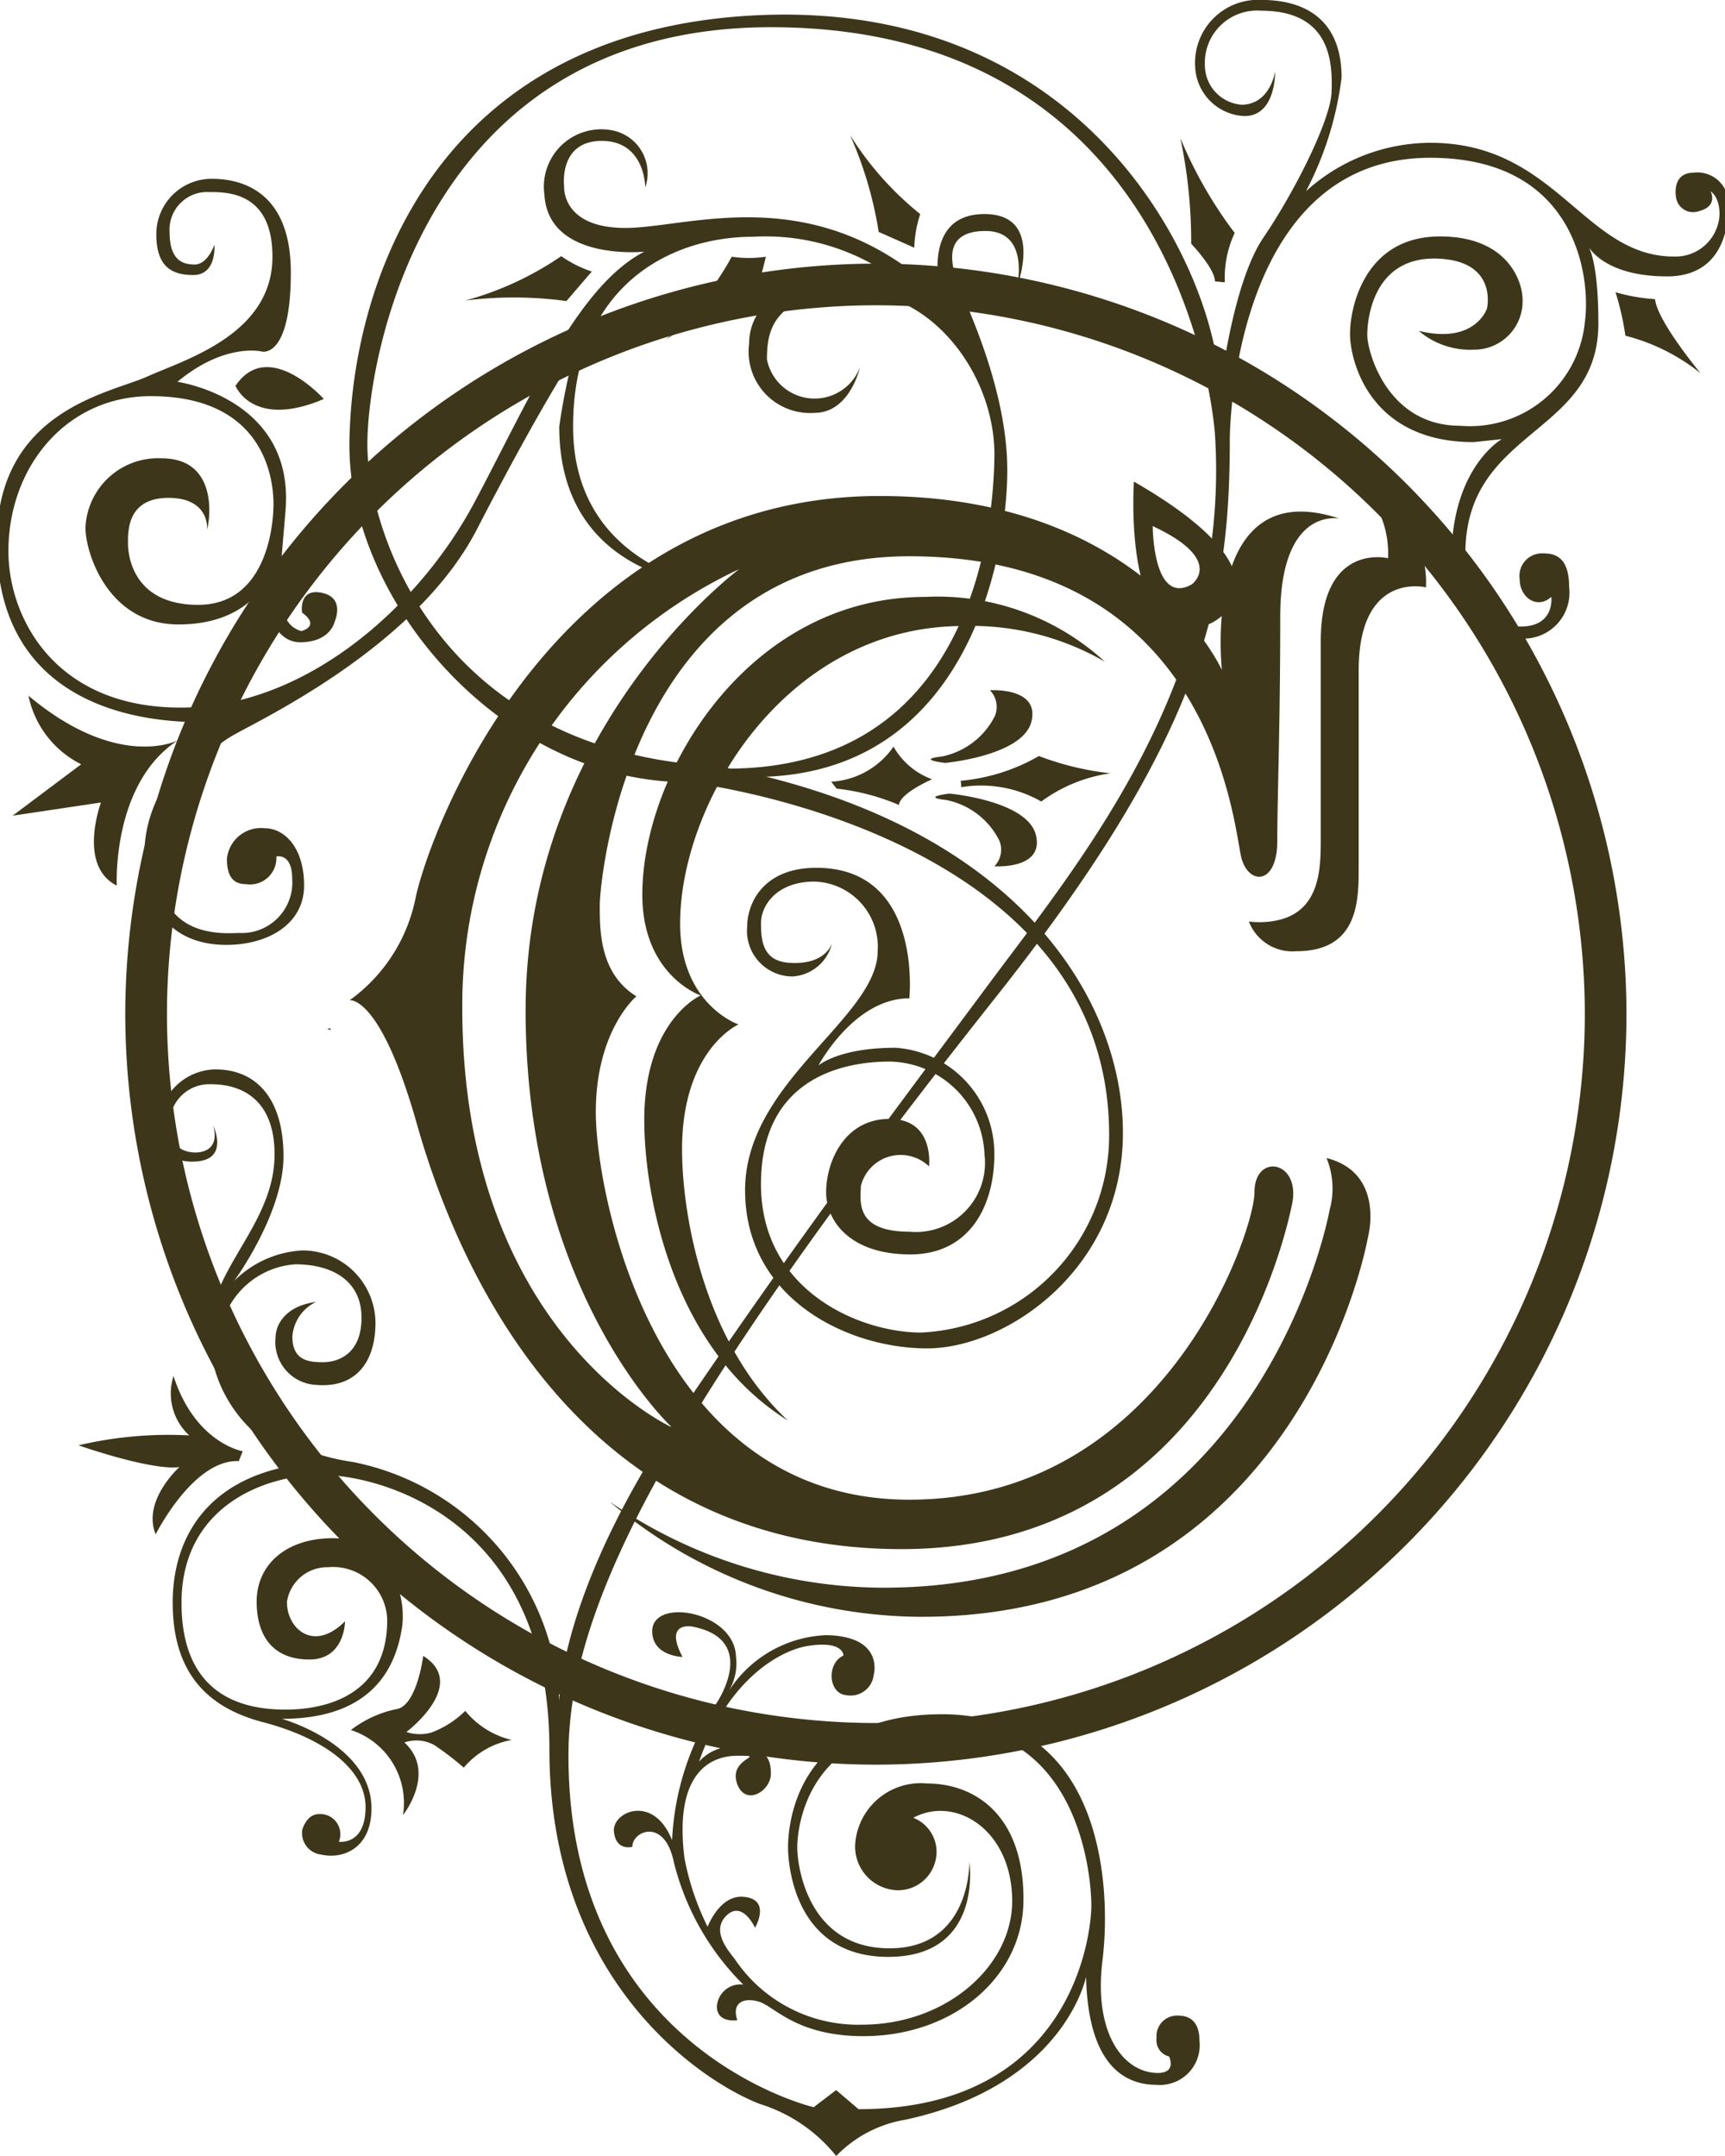 <?xml version="1.0" encoding="UTF-8"?>
<svg preserveAspectRatio="xMidYMid slice" xmlns="http://www.w3.org/2000/svg" xmlns:xlink="http://www.w3.org/1999/xlink" width="60px" height="75px" viewBox="0 0 73.639 91.699">
  <defs>
    <clipPath id="clip-path">
      <path id="Path_153" data-name="Path 153" d="M0-8.214H73.639v-91.7H0Z" transform="translate(0 99.913)" fill="#3e361a"></path>
    </clipPath>
  </defs>
  <g id="Group_1429" data-name="Group 1429" transform="translate(0 99.913)">
    <g id="Group_1376" data-name="Group 1376" transform="translate(0 -99.913)" clip-path="url(#clip-path)">
      <g id="Group_1352" data-name="Group 1352" transform="translate(5.467 11.213)">
        <path id="Path_129" data-name="Path 129" d="M-2.859-5.719A31.957,31.957,0,0,1-34.781-37.639,31.958,31.958,0,0,1-2.859-69.561,31.957,31.957,0,0,1,29.061-37.639,31.957,31.957,0,0,1-2.859-5.719m0-62.071a30.184,30.184,0,0,0-30.149,30.15A30.184,30.184,0,0,0-2.859-7.49,30.184,30.184,0,0,0,27.29-37.639,30.184,30.184,0,0,0-2.859-67.79" transform="translate(34.781 69.561)" fill="#3e361a"></path>
      </g>
      <g id="Group_1353" data-name="Group 1353" transform="translate(27.455 25.383)">
        <path id="Path_130" data-name="Path 130" d="M-.007-1.993C-.007,1.2,1.18,7.735,6.1,10.791c-3.577-3.337-4.5-8.736-4.5-11.546C1.605-5,4-6.054,4-6.054s-2.483-.841-2.483-4.29C1.521-15.518,6.021-23,13.551-23a11.355,11.355,0,0,1,6.03,1.517,10.535,10.535,0,0,0-7.642-2.755c-7.53,0-12.029,7.486-12.029,12.661,0,3.448,2.482,4.29,2.482,4.29s-2.4,1.051-2.4,5.3" transform="translate(0.091 24.243)" fill="#3e361a"></path>
      </g>
      <g id="Group_1354" data-name="Group 1354" transform="translate(52.537 21.445)">
        <path id="Path_131" data-name="Path 131" d="M0,0C.009.009.019.017.029.026l0-.006L0,0" fill="#3e361a"></path>
      </g>
      <g id="Group_1355" data-name="Group 1355" transform="translate(26.07 49.255)">
        <path id="Path_132" data-name="Path 132" d="M-2.731,0A3.419,3.419,0,0,1-2.6,2.205s-2.861,16.068-18.97,16.068a20.533,20.533,0,0,1-11.648-3.662,20.583,20.583,0,0,0,13.26,4.9C-3.846,19.511-.986,3.444-.986,3.444-.7,2.3-.788.483-2.731,0" transform="translate(33.215)" fill="#3e361a"></path>
      </g>
      <g id="Group_1356" data-name="Group 1356" transform="translate(53.251 21.057)">
        <path id="Path_133" data-name="Path 133" d="M-.458,0a4.245,4.245,0,0,1,.8,2.686S-2.52,1.971-2.52,6.22v8.286c0,1.43.042,3.659-2.65,3.659a3.114,3.114,0,0,1-.407-.029A1.981,1.981,0,0,0-3.557,19.4c2.692,0,2.65-2.229,2.65-3.659V7.458c0-4.248,2.86-3.533,2.86-3.533A4.042,4.042,0,0,0-.458,0" transform="translate(5.577)" fill="#3e361a"></path>
      </g>
      <g id="Group_1357" data-name="Group 1357" transform="translate(14.052 43.724)">
        <path id="Path_134" data-name="Path 134" d="M-.01,0C-.08.04-.119.059-.119.059A.731.731,0,0,1,.055.082L-.01,0" transform="translate(0.119)" fill="#3e361a"></path>
      </g>
      <g id="Group_1358" data-name="Group 1358" transform="translate(15.006 21.093)">
        <path id="Path_135" data-name="Path 135" d="M-3.323-.663s-3.322-7.4-14.553-7.4C-31.587-8.066-36.887,5.815-37.6,8.968a7.072,7.072,0,0,1-2.818,4.417s1.3-.253,2.86,5.257c2,7.089,7.444,18.086,20.61,18.086S-.715,23.9-.337,22.049s-1.6-2.187-1.6-.5S-5.763,34.626-16.614,34.626s-13.334-13-13.334-16.488,1.725-4.921,1.725-4.921c-1.557-.967-1.557-2.775-1.557-3.869S-28.517-5.5-16.614-5.5c13.08,0,13.8,11.735,14.132,12.87S-.967,8.464-.967,6.613s.126-4.837.126-9.548S1.683-7.1,1.683-7.1C-4.249-9.075-3.323-.663-3.323-.663M-32.934,13.8c0,12.03,6.225,17.75,6.225,17.75s-8.917-4.037-8.917-17.834A20.465,20.465,0,0,1-23.848-4.954s-9.085,6.73-9.085,18.759" transform="translate(40.42 8.066)" fill="#3e361a"></path>
      </g>
      <g id="Group_1359" data-name="Group 1359" transform="translate(48.334 20.483)">
        <path id="Path_136" data-name="Path 136" d="M0,0S-.528,7.8,3.3,6.014c0,0,3.933-1.85-3.3-6.014M2.458,4.374C.8,5.3.8,1.892.8,1.892,3.909,3.343,2.458,4.374,2.458,4.374" transform="translate(0.027)" fill="#3e361a"></path>
      </g>
      <g id="Group_1360" data-name="Group 1360" transform="translate(6.888)">
        <path id="Path_137" data-name="Path 137" d="M-2.132-2.919c-12-.614-14.931-10.1-14.931-13.686,0-3.7,2.439-17.749,17.161-17.749,17.834,0,18.885,17.329,18.885,17.329C19.656-6.511,13.22,1.145,9.351,6.36S1.387,16.959-3.773,24.587-8.9,36.855-8.9,36.855a10.915,10.915,0,0,0-8.748-10.179c-3.744-.547-5.721-2.861-5.721-4.88a3.48,3.48,0,0,1,3.239-3.533c1.6,0,2.818.715,2.818,2.272s-1.01,1.892-1.64,1.892-1.3-.084-1.3-1.093a1.767,1.767,0,0,1,1.01-1.472c-1.3.168-1.725.966-1.725,1.513a1.826,1.826,0,0,0,1.767,2.019c1.6.126,2.482-.925,2.482-2.65a3.1,3.1,0,0,0-3.112-3.071,4.42,4.42,0,0,0-2.9,1.3s2.1-2.86,2.1-5.3-1.136-3.7-2.9-3.7a2.449,2.449,0,0,0-2.4,2.272c0,.547.133,1.781,1.64,1.64,1.345-.126.674-1.514.674-1.514.251.925-.338,1.135-.758,1.135s-1.094-.168-1.094-1.219a1.677,1.677,0,0,1,1.725-1.683c.463,0,2.733,0,2.733,2.986s-2.775,4.88-2.775,7.571a5.793,5.793,0,0,0,4.332,5.553c-4.373.42-5.889,3.154-5.889,5.931s1.262,4.416,3.828,5.088,4.374,1.978,4.374,3.618-1.135,1.472-1.135,1.472a.856.856,0,0,0-.842-1.178c-.547,0-.715.673-.715.673a.923.923,0,0,0,.813,1.052c.953.21,2.131-.295,2.131-1.962,0-2.749-3.813-3.814-3.813-3.814,3.925,0,4.838-2.266,5.1-3.813s-.617-3.921-3.029-3.869c-1.962.041-3.141,1.178-3.141,2.692s.73,2.467,2.244,2.467,1.514-1.626,1.514-1.626c-1.375,1.375-2.5.252-2.468-.841a1.734,1.734,0,0,1,1.738-1.458,2.307,2.307,0,0,1,2.524,2.243c0,3.254-2.692,3.813-4.318,3.813s-4.43-.449-4.43-4.543,3.533-5.44,5.945-5.44,9.7,1.8,9.7,11.666S-2.847,53.019-.379,53.973a6.708,6.708,0,0,1,3.254,2.215,5.28,5.28,0,0,1,2.943-1.543c6.789-1.468,7.683-6.084,7.683-6.084.084,3.645,1.542,4.6,3,4.6a1.693,1.693,0,0,0,1.823-1.879c0-.841-.449-1.065-.9-1.065a.873.873,0,0,0-.925.953.711.711,0,0,0,.533.786s.336.7-.476.7c-1.43,0-2.749-1.627-2.356-4.8S14.188,37.4,7.374,37.4C.925,37.4.827,42.476.827,43.065s.2,4.654,4.262,4.654,3.448-4.037,3.448-4.037.085,3.673-3.392,3.673-3.926-3.505-3.926-4.29.364-5.16,6.057-5.16c5.945,0,6.449,6.393,6.449,7.627s-.813,8.665-9.9,8.665l-.952-.813-.955.729S-8.511,51.673-8.511,39.168c0-6.142,3.77-14.1,18.2-32.3,9-11.357,9.925-17.161,9.925-23.723,0,0,.022-11.945,8.518-11.945,6.267,0,6.835,5.131,6.582,6.982a4.909,4.909,0,0,1-5.3,4.416c-3.112,0-3.954-3.154-3.954-3.868s.276-3.378,3.05-3.239c2.523.126,2.039,2.124,2.039,2.124s-.5,1.535-2.9.946a3.359,3.359,0,0,0,2.334.8,2.058,2.058,0,0,0,2.082-2.124c0-.8-.652-2.692-3.512-2.692-3.2,0-3.827,3.007-3.827,4.143s.821,4.605,5.257,4.605l1.2-.127s-2.145,1.2-2.145,5.11,3.071,3.365,3.281,3.365a1.956,1.956,0,0,0,1.725-2.186c0-1.43-.757-1.43-1.178-1.43a.956.956,0,0,0-.925,1.093c0,.8.757,1.3,1.345.757,0,0,.168,1.262-1.3,1.262s-2.338-.842-2.355-3.029c-.042-5.425,5.657-5.047,5.657-9.863,0-2.746-.441-3.3-.441-3.3s.631,1.3,3.365,1.3,2.607-2.819,2.607-3.113a1.318,1.318,0,0,0-1.472-1.3c-.966,0-.756,1.051-.756,1.051a.732.732,0,0,0,.966.589c.842-.21.506-.842.506-.842s.378.21.378.968A1.873,1.873,0,0,1,38.5-24.6c-3.828,0-5.007-4.837-10.347-4.837a7.9,7.9,0,0,0-5.3,2.06,14.177,14.177,0,0,0,1.515-4.837c0-2.355-1.431-3.3-3.409-3.3a2.678,2.678,0,0,0-2.818,2.839,2.187,2.187,0,0,0,2.1,2.1c1.346,0,1.3-1.893,1.3-1.893s-.21,1.41-1.43,1.41a1.689,1.689,0,0,1-1.557-1.662,2.225,2.225,0,0,1,2.4-2.335c3.009,0,3.03,2.293,2.987,3.471s-1.556,4.205-2.9,6.182-1.851,6.6-1.851,6.6c0-4.627-5.13-16.656-19.516-16.067-13.868.568-17.413,11.44-17.5,18.17S-11.343-2.241-3.436-2.241c0,0,17.918,2.039,17.918,14.995A8.387,8.387,0,0,1,6.49,21.165c-2.607,0-6.814-1.766-6.814-6.309S3.209,9.64,5.145,9.64a4.108,4.108,0,0,1,4.037,3.954,2.939,2.939,0,0,1-3.2,3.281c-2.355,0-2.06-1.345-2.06-1.935a1.742,1.742,0,0,1,2.9-.842s.252-2.019-1.682-2.019-2.693,1.851-2.693,3.113,1.053,2.65,3.577,2.65S9.6,15.781,9.6,13.594A4.514,4.514,0,0,0,5.4,9.052c-2.44,0-3.281.757-3.281.757S3.63,6.949,5.985,6.949c0,0,.589-5.551-3.954-5.551C-.239,1.4-.912,2.911-.912,3.92a1.938,1.938,0,0,0,1.934,2.1A1.841,1.841,0,0,0,2.7,4.594s-.248.965-1.85.842C-.239,5.351-.323,4.509-.323,3.753S.35,1.985,1.948,1.985A2.773,2.773,0,0,1,4.64,4.929C4.64,7.789-1,10.482-1,15.109s4.374,6.73,7.739,6.73,8.329-3.365,8.329-9.17c0-5.7-4.511-13.188-17.2-15.589" transform="translate(25.938 35.511)" fill="#3e361a"></path>
      </g>
      <g id="Group_1361" data-name="Group 1361" transform="translate(0 5.52)">
        <path id="Path_138" data-name="Path 138" d="M-2.786-2.434C7.667-2.455,8.505-12.871,8.539-15.714c.041-3.491-2.693-7.022-5.973-6.983-3.491.042-3.7,1.682-3.7,2.86a2.065,2.065,0,0,0,3.954.338S2.4-17.565.884-17.565a2.611,2.611,0,0,1-2.776-2.944c0-2.1,2.607-3.366,5.552-3.2a9.326,9.326,0,0,0-5.384-1.346c-3.616,0-7.654,2.187-7.654,8.076s5.721,6.73,5.721,6.73-6.31-.253-6.31-6.73a25.514,25.514,0,0,1,.589-2.944s-1.4,2.1-4.094,7.318-9.814,8.356-10.544,8.861a6.425,6.425,0,0,0-2.972,5.384c0,3.253,2.916,2.916,3.421,2.916a2.149,2.149,0,0,0,2.243-2.3c0-1.122-.673-.953-.673-.953a1.123,1.123,0,0,1-1.289,1.177c-.519,0-.814-.295-.814-1.079A1.456,1.456,0,0,1-22.5.1c.842,0,1.682.814,1.682,2.44s-1.514,2.523-3.309,2.523-3.477-.954-3.477-3.925,2.8-5.328,3.533-5.609c0,0-9.572,1.206-9.813-7.29-.17-5.889,4.766-6.617,6.392-7.347s5.328-1.794,5.328-5.1c0-2.748-1.907-2.748-2.692-2.748a1.6,1.6,0,0,0-1.683,1.681c0,1.178.506,1.4,1.066,1.4s.841-.841.841-.841.112,1.289-.9,1.289-1.57-.449-1.57-1.738a2.353,2.353,0,0,1,2.355-2.355c.954,0,3.365.28,3.365,3.98s-1.234,3.366-1.234,3.366-1.57-.392-3.589,1.289c0,0,4.971.687,4.6,5.44-.225,2.861-.561,4.824.673,5.161,0,0,.827-.2.028-.786,0,0-.168-1.052.841-.842s.547,1.221.547,1.221-.169.882-1.471.882-1.6-2.018-1.431-2.649c0,0-.757,1.892-3.744,1.892s-3.954-3.029-3.954-4.122a3.089,3.089,0,0,1,3.239-2.944c2.313,0,2.1,2.4,1.935,3.028,0,0,.127-1.345-1.64-1.345s-1.725,1.429-1.725,1.935S-28.1-9.4-25.32-9.4s3.2-3.114,3.2-4.291-.463-4.585-5.216-4.585c-3.574,0-6.056,2.986-6.056,6.6,0,2.776,1.935,6.646,7.318,6.646S-15.9-9.4-13.585-13.737s4.374-9.211,7.234-10.683c0,0-4.091.421-4.248-2.439a2.44,2.44,0,0,1,2.817-2.734,1.857,1.857,0,0,1,1.473,2.439s0-1.978-1.85-1.978-1.6,1.935-1.6,1.935-.127,1.767,2.607,1.767,8.118-2.144,13.418,2.9c0,0-.926-3.491,1.85-3.491,2.568,0,1.388,3.071,1.388,3.071S10.053-25.3,8.16-25.3,6.773-23.79,6.9-23.285s2.187,4.416,2.187,8.16c0,3.618-1.65,13.013-10.725,13.047a2.923,2.923,0,0,1-1.146-.356" transform="translate(33.89 29.605)" fill="#3e361a"></path>
      </g>
      <g id="Group_1362" data-name="Group 1362" transform="translate(26.247 68.572)">
        <path id="Path_139" data-name="Path 139" d="M-1.141-.783A1.561,1.561,0,0,1-.16.507,1.638,1.638,0,0,1-1.814,2.3,1.861,1.861,0,0,1-3.609.282,2.792,2.792,0,0,1-.552-2.241c2.1,0,4.156,1.431,4.094,5.048C3.486,6.087.4,8.639-3.58,8.5-6.186,8.407-7.058,7.237-7.7,7.041s-1.178.028-.925.785c0,0-.842.14-.87-.561a1,1,0,0,1,1.122-.954A11.1,11.1,0,0,1-11.32,1.123c-.4-1.963-1.794-1.317-1.767-.672,0,0-.7.2-.785-.645S-12.189-1.82-11.4.171A11.623,11.623,0,0,1-9.525-5.634s1.879-2.719-1.01-3.28c0,0-1.234-.251-.42,1.29,0,0-1.289-.028-1.289-1.094,0-1.458,3.491-.842,3.561,1.066a2.294,2.294,0,0,1-.364,1.57A5.165,5.165,0,0,1-4.842-8.55c2.481.042,2.019,1.683,2.019,1.683A.991.991,0,0,1-4-6c-.756-.071-.841-1.346-.112-1.683,0,0,.025-.654-1.528-.407-1.052.169-3.351,1.3-4.613,4.921A1.913,1.913,0,0,1-8.627-3.8c1.205,0,1.429.491,1.429,1.136,0,.786-1.149,1.43-1.457.365s1.374-1.122.028-1.122c-.933,0-2.734.5-2.243,4.374a11.36,11.36,0,0,0,.981,2.9s.5-1.333,1.486-1.277c1.26.073.532,1.319.532,1.319S-8.4,2.723-9.077,3.367s.056,1.486.337,1.85a6.313,6.313,0,0,0,5.412,2.8c3.618,0,6.419-2.524,6.392-5.3C3.037-.306.625-1.736-1.141-.783" transform="translate(13.874 9.525)" fill="#3e361a"></path>
      </g>
      <g id="Group_1363" data-name="Group 1363" transform="translate(68.842 12.428)">
        <path id="Path_140" data-name="Path 140" d="M0,0A11.423,11.423,0,0,1,.421,1.851a8.407,8.407,0,0,1,3.2,1.6S1.767,1.22,1.683.295A7.692,7.692,0,0,1,0,0" fill="#3e361a"></path>
      </g>
      <g id="Group_1364" data-name="Group 1364" transform="translate(50.335 5.867)">
        <path id="Path_141" data-name="Path 141" d="M-.17-.55a4.5,4.5,0,0,1,.42-2.1A18.265,18.265,0,0,1-2.063-6.691,21.371,21.371,0,0,1-1.6-2.19S-.591-1.138-.591-.591Z" transform="translate(2.063 6.691)" fill="#3e361a"></path>
      </g>
      <g id="Group_1365" data-name="Group 1365" transform="translate(36.288 5.741)">
        <path id="Path_142" data-name="Path 142" d="M-.245-.429a4.97,4.97,0,0,1,.253-1.43A13.469,13.469,0,0,1-2.979-5.224,16.43,16.43,0,0,1-1.759-1.1Z" transform="translate(2.979 5.224)" fill="#3e361a"></path>
      </g>
      <g id="Group_1366" data-name="Group 1366" transform="translate(28.456 10.915)">
        <path id="Path_143" data-name="Path 143" d="M-.381,0A5,5,0,0,1-1.834,0a13.441,13.441,0,0,1-2.8,3.519A16.482,16.482,0,0,1-.785,1.607Z" transform="translate(4.637 0.004)" fill="#3e361a"></path>
      </g>
      <g id="Group_1367" data-name="Group 1367" transform="translate(19.928 10.895)">
        <path id="Path_144" data-name="Path 144" d="M-.482-.059a4.969,4.969,0,0,1-1.3-.654A13.47,13.47,0,0,1-5.862,1.174a16.5,16.5,0,0,1,4.3.023Z" transform="translate(5.862 0.713)" fill="#3e361a"></path>
      </g>
      <g id="Group_1368" data-name="Group 1368" transform="translate(10.154 15.614)">
        <path id="Path_145" data-name="Path 145" d="M0-.071S.729,1.78,3.757.489C3.757.489,1.4-2.146,0-.071" transform="translate(0 0.867)" fill="#3e361a"></path>
      </g>
      <g id="Group_1369" data-name="Group 1369" transform="translate(0.677 29.59)">
        <path id="Path_146" data-name="Path 146" d="M-.628-.171S-3.152,1.119-6.964-2.077A4.2,4.2,0,0,0-4.722.839L-7.638,3.026l3.757-.561S-4.89,5.156-3.208,6c0,0-.224-4.318,2.58-6.169" transform="translate(7.638 2.077)" fill="#3e361a"></path>
      </g>
      <g id="Group_1370" data-name="Group 1370" transform="translate(3.481 58.527)">
        <path id="Path_147" data-name="Path 147" d="M-.625-.286s-2.019-.337-2.944-3.2A2.424,2.424,0,0,0-2.9-.96a16.733,16.733,0,0,0-4.711.421S-4.5.554-3.317.386c0,0-1.6,1.43-1.01,2.86,0,0,1.6-3.2,3.533-3.113Z" transform="translate(7.607 3.484)" fill="#3e361a"></path>
      </g>
      <g id="Group_1371" data-name="Group 1371" transform="translate(35.489 31.755)">
        <path id="Path_148" data-name="Path 148" d="M0-.134A3.457,3.457,0,0,0,2.65-1.627,3.093,3.093,0,0,0,4.29-.238S2.923.35,2.881.855A9.249,9.249,0,0,0,.231.161Z" transform="translate(0 1.627)" fill="#3e361a"></path>
      </g>
      <g id="Group_1372" data-name="Group 1372" transform="translate(39.726 29.354)">
        <path id="Path_149" data-name="Path 149" d="M-.054-.277s3.323-.3,3.68-1.767S1.86-3.369,1.86-3.369a1.016,1.016,0,0,1,.211,1.094A3.239,3.239,0,0,1-.179-.552c-1.135.127.126.274.126.274" transform="translate(0.653 3.373)" fill="#3e361a"></path>
      </g>
      <g id="Group_1373" data-name="Group 1373" transform="translate(39.915 33.753)">
        <path id="Path_150" data-name="Path 150" d="M-.054,0S3.269.295,3.626,1.767,1.86,3.092,1.86,3.092A1.016,1.016,0,0,0,2.07,2,3.237,3.237,0,0,0-.18.274C-1.316.148-.054,0-.054,0" transform="translate(0.654 0)" fill="#3e361a"></path>
      </g>
      <g id="Group_1374" data-name="Group 1374" transform="translate(40.998 32.155)">
        <path id="Path_151" data-name="Path 151" d="M0-.119A5.167,5.167,0,0,1,3.4.491a6.5,6.5,0,0,1,2.945-1.2A12.265,12.265,0,0,1,3.3-1.444,8.1,8.1,0,0,1-.024-.391Z" transform="translate(0.024 1.444)" fill="#3e361a"></path>
      </g>
      <g id="Group_1375" data-name="Group 1375" transform="translate(15.068 70.43)">
        <path id="Path_152" data-name="Path 152" d="M0-.283A3.256,3.256,0,0,1,2.208,3.334S3.659,1.526,2.271.243A1.585,1.585,0,0,1,3.533.349a12.309,12.309,0,0,1,1.261.966A3.444,3.444,0,0,1,6.835.138,3.641,3.641,0,0,1,4.858-1.1a4.081,4.081,0,0,1-1.451.925A1.85,1.85,0,0,1,2.355-.2s2.671-2.018.715-3.238c0,0-.252,2.018-1.072,2.25a4.759,4.759,0,0,0-2,.9" transform="translate(0 3.437)" fill="#3e361a"></path>
      </g>
    </g>
  </g>
</svg>
